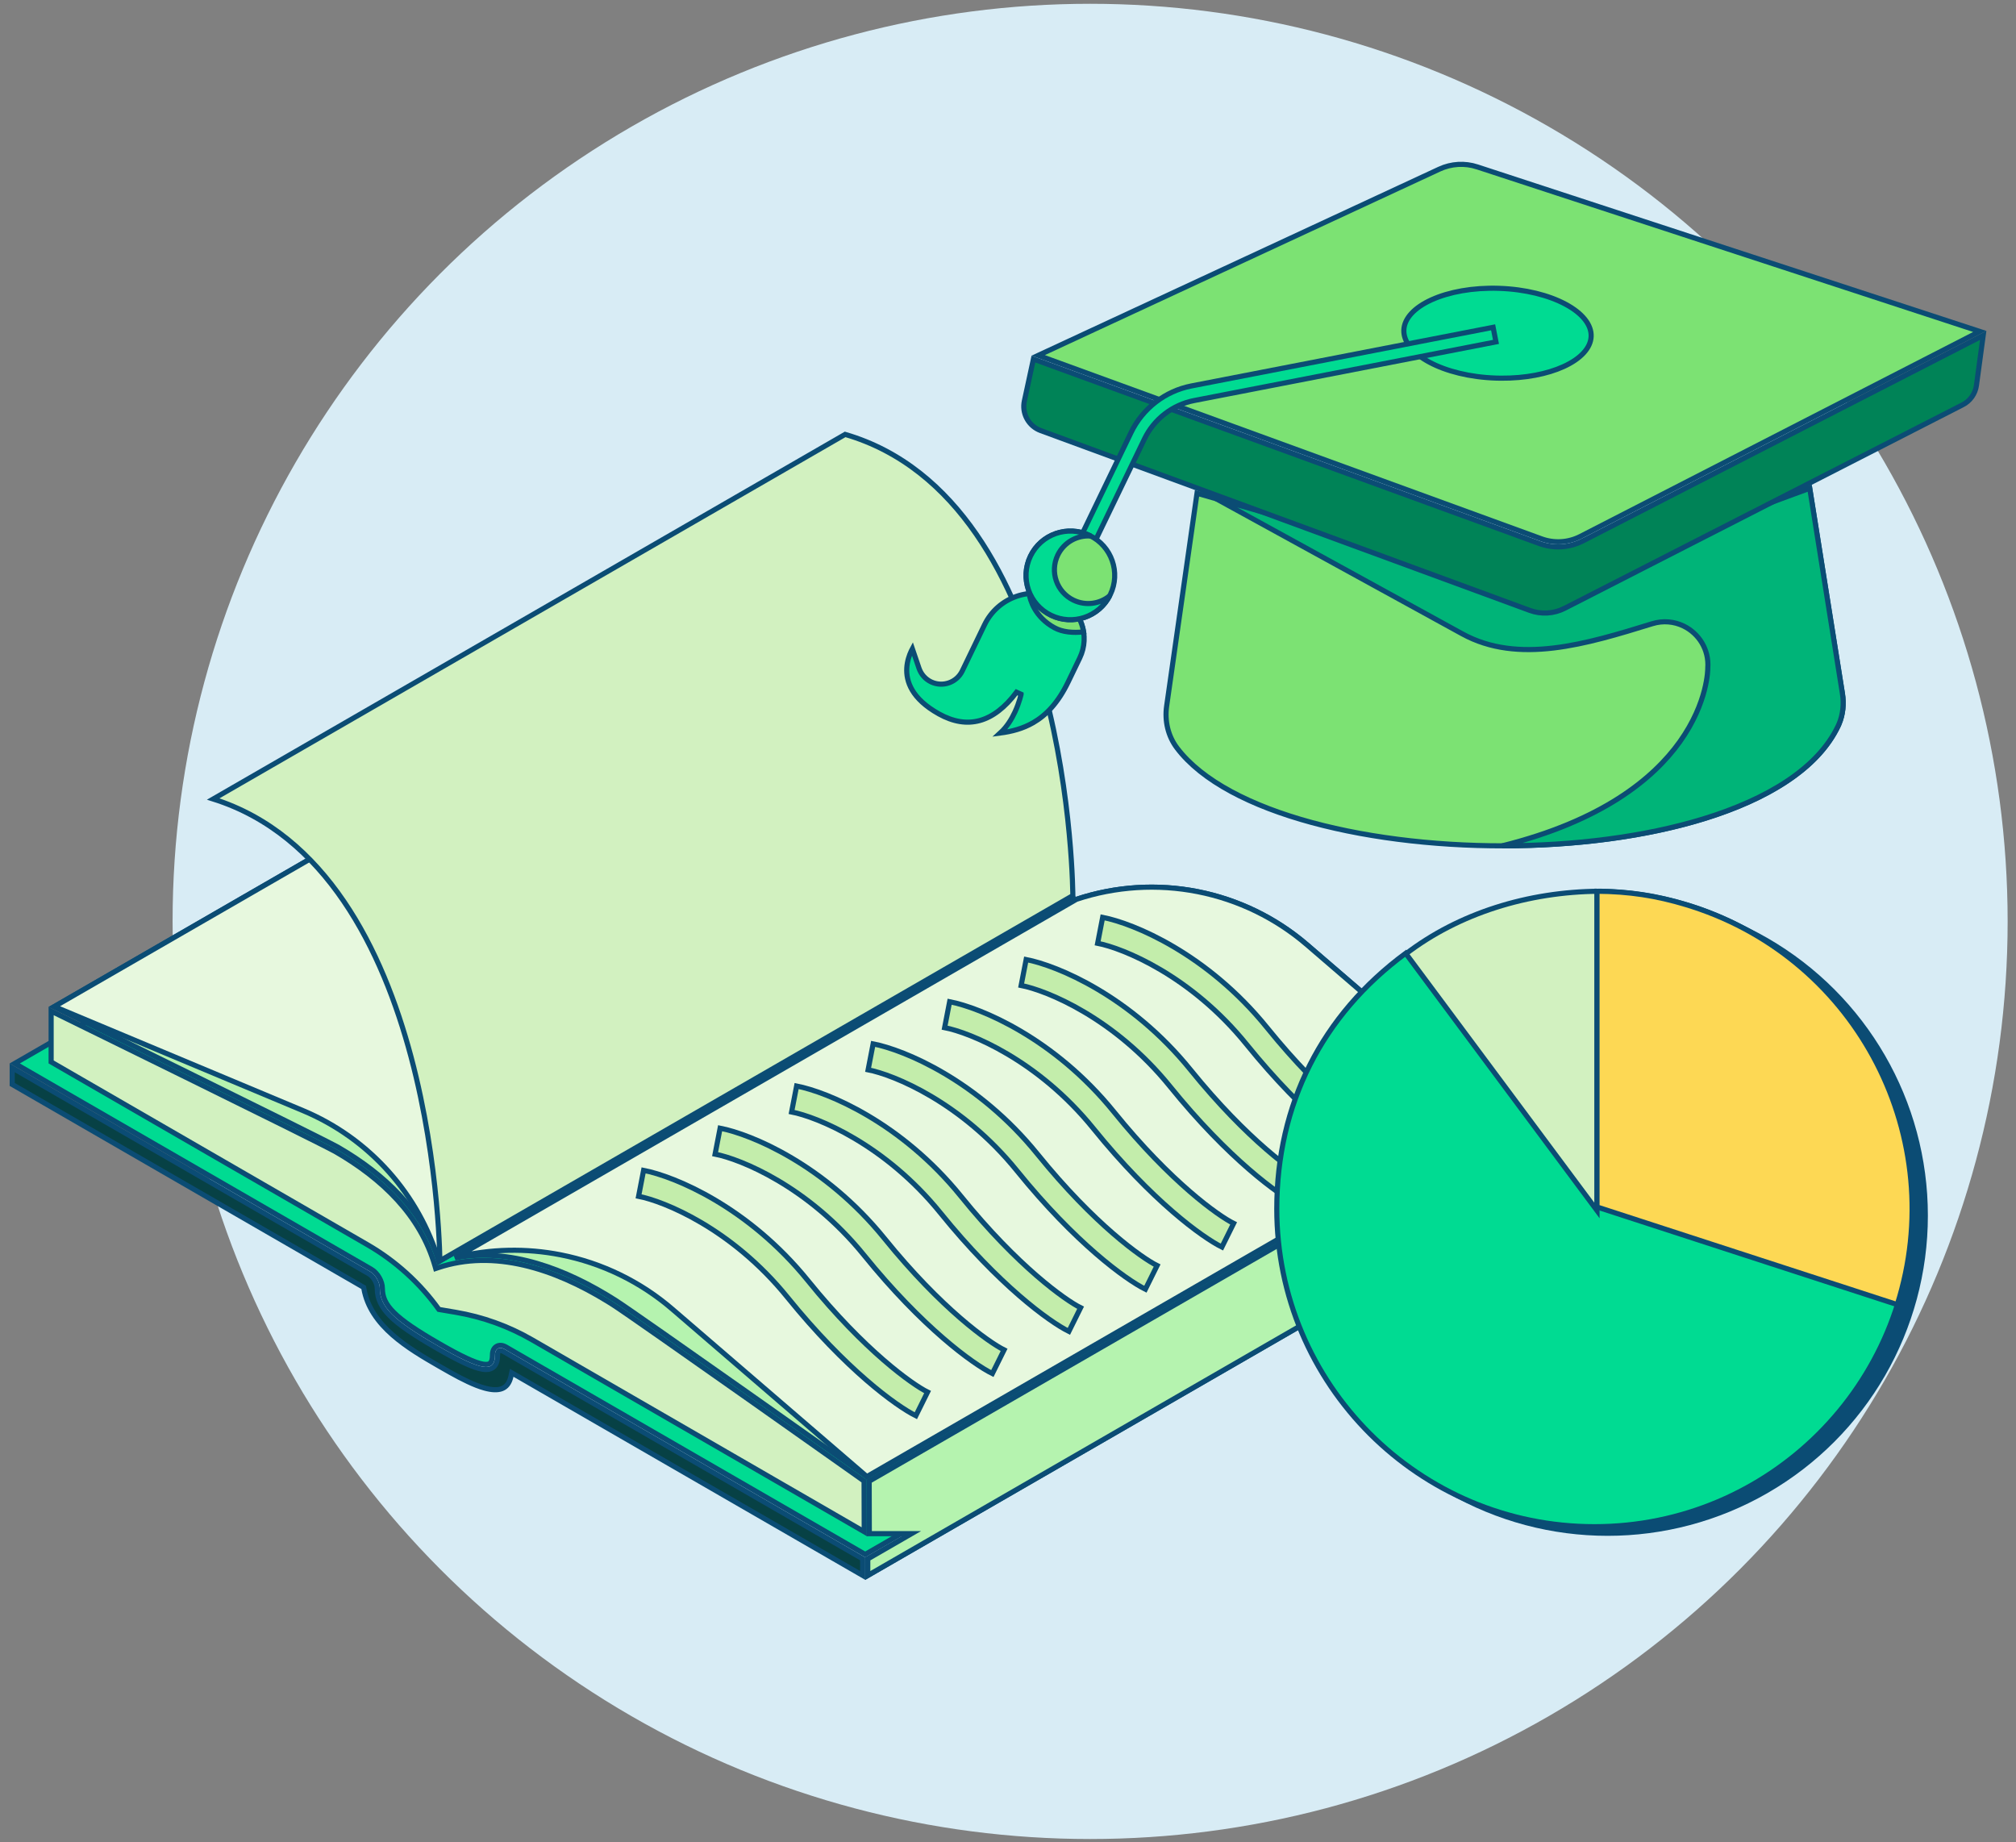 <svg width="197" height="180" viewBox="0 0 197 180" fill="none" xmlns="http://www.w3.org/2000/svg">
<rect x="0" y="0" width="197" height="180" fill="#808080" stroke="none"/>
<circle cx="106.524" cy="90.029" r="89.659" fill="#D8ECF5"/>
<path d="M146.387 116.204L84.547 151.881L49.447 131.616C49.139 131.438 48.802 131.391 48.525 131.551C48.249 131.711 48.122 132.028 48.122 132.383C48.122 132.816 48.039 133.053 47.921 133.174C47.814 133.282 47.617 133.355 47.217 133.29C46.818 133.225 46.276 133.033 45.552 132.694C44.831 132.357 43.946 131.88 42.869 131.26C40.711 130.016 39.33 129.081 38.488 128.244C37.658 127.419 37.367 126.705 37.367 125.889C37.367 125.531 37.243 125.153 37.055 124.827C36.867 124.501 36.601 124.204 36.291 124.025L1.441 103.906L63.287 68.227L146.387 116.204Z" fill="#00DB92" stroke="#0B4C74" stroke-width="0.5"/>
<path d="M36.041 124.458H36.042C36.257 124.582 36.466 124.806 36.622 125.077C36.778 125.347 36.867 125.64 36.867 125.889C36.867 126.864 37.231 127.699 38.136 128.598C39.028 129.485 40.46 130.448 42.62 131.693C43.702 132.316 44.6 132.801 45.339 133.147C46.075 133.492 46.669 133.707 47.138 133.783C47.604 133.858 48.005 133.803 48.278 133.524C48.54 133.257 48.622 132.847 48.622 132.382C48.622 132.134 48.707 132.024 48.775 131.984C48.843 131.945 48.981 131.924 49.197 132.049L84.297 152.313V153.931L50.301 134.306L50.004 134.135L49.932 134.47C49.779 135.173 49.458 135.524 49.053 135.681C48.626 135.846 48.052 135.818 47.363 135.629C46.332 135.347 45.139 134.738 43.991 134.097L42.866 133.457C41.414 132.618 39.744 131.652 38.352 130.426C36.963 129.202 35.874 127.736 35.557 125.904L35.537 125.789L35.435 125.73L1.192 105.958V104.339L36.041 124.458Z" fill="#074145" stroke="#0B4C74" stroke-width="0.5"/>
<path d="M146.641 118.258L84.797 153.936V152.318L146.641 116.639V118.258Z" fill="#074145" stroke="#0B4C74" stroke-width="0.5"/>
<path d="M143.42 115.935L84.946 149.669L84.935 144.725L143.42 110.976V115.935Z" fill="#00B478" stroke="#0B4C74" stroke-width="0.5"/>
<path d="M90.482 74.276L90.489 74.279L90.497 74.283C96.855 76.941 102.841 81.048 104.79 87.535L42.891 123.246C41.359 118.29 37.554 114.72 33.084 112.124C32.319 111.68 25.252 108.185 18.395 104.811C14.963 103.122 11.579 101.461 9.052 100.222C7.789 99.602 6.74 99.088 6.007 98.728C5.709 98.583 5.464 98.461 5.277 98.37L67.102 62.702L90.482 74.276Z" fill="#B5F3AF" stroke="#0B4C74" stroke-width="0.5"/>
<path d="M91.769 73.01V73.011C94.911 74.326 97.719 76.33 99.982 78.876C102.203 81.373 103.843 84.329 104.791 87.531L42.89 123.243C41.916 120.015 40.252 117.035 38.01 114.514C35.696 111.912 32.828 109.864 29.617 108.52L5.309 98.352L67.109 62.697L91.769 73.01Z" fill="#E7F8DE" stroke="#0B4C74" stroke-width="0.5"/>
<path d="M105.188 87.871C109.005 86.602 113.086 86.344 117.033 87.121C120.988 87.9 124.673 89.692 127.728 92.322L146.597 108.558L84.694 144.28C84.66 144.255 84.618 144.226 84.57 144.192C84.403 144.074 84.158 143.9 83.846 143.679C83.221 143.237 82.326 142.605 81.246 141.841C79.086 140.315 76.186 138.266 73.224 136.178C67.304 132.006 61.124 127.667 60.124 127.033H60.123C55.299 123.973 49.773 121.894 44.466 122.911L105.188 87.871Z" fill="#B5F3AF" stroke="#0B4C74" stroke-width="0.5"/>
<path d="M82.586 42.444C93.638 45.669 99.214 56.879 102.021 67.397C103.426 72.66 104.131 77.725 104.483 81.476C104.66 83.35 104.749 84.895 104.793 85.971C104.815 86.508 104.826 86.929 104.832 87.215C104.834 87.337 104.835 87.435 104.836 87.506L42.985 123.188C42.985 123.183 42.985 123.178 42.985 123.173C42.98 122.884 42.969 122.46 42.946 121.918C42.902 120.835 42.813 119.281 42.636 117.397C42.281 113.628 41.573 108.534 40.159 103.235C37.383 92.834 31.857 81.545 20.834 78.07L82.586 42.444Z" fill="#D2F1C0" stroke="#0B4C74" stroke-width="0.5"/>
<path d="M5.787 99.179C6.52 99.538 7.57 100.053 8.833 100.672C11.36 101.912 14.744 103.573 18.176 105.262C25.047 108.644 32.086 112.124 32.833 112.558C37.335 115.173 41.086 118.748 42.504 123.692L42.575 123.943L42.823 123.86C48.275 122.041 54.148 123.947 59.356 127.146L59.858 127.46C60.845 128.085 67.01 132.412 72.939 136.591C75.901 138.679 78.801 140.728 80.961 142.255C82.041 143.018 82.936 143.65 83.561 144.092C83.873 144.313 84.117 144.487 84.284 144.605C84.345 144.648 84.395 144.684 84.435 144.712L84.45 149.662L52.005 130.915C49.692 129.578 47.158 128.667 44.523 128.221L42.89 127.944C41.033 125.362 38.649 123.203 35.895 121.612L4.997 103.761V98.791C5.19 98.885 5.456 99.017 5.787 99.179Z" fill="#D2F1C0" stroke="#0B4C74" stroke-width="0.5"/>
<g style="mix-blend-mode:multiply">
<path d="M143.42 114.49L143.545 114.563L146.641 116.351V118.257L84.797 153.937V152.319L88.265 150.318L89.073 149.851H84.948L84.935 144.725L143.42 110.976V114.49Z" fill="#B5F3AF"/>
<path d="M143.42 114.49L143.545 114.563L146.641 116.351V118.257L84.797 153.937V152.319L88.265 150.318L89.073 149.851H84.948L84.935 144.725L143.42 110.976V114.49Z" stroke="#0B4C74" stroke-width="0.5"/>
</g>
<path d="M105.188 87.871C109.005 86.602 113.086 86.344 117.033 87.121C120.988 87.9 124.673 89.692 127.728 92.322L146.596 108.563L84.709 144.276L65.706 127.919C62.586 125.233 58.822 123.402 54.783 122.607C51.411 121.943 47.945 122.021 44.619 122.822L105.188 87.871Z" fill="#E7F8DE" stroke="#0B4C74" stroke-width="0.5"/>
<path d="M62.891 114.354C65.925 114.942 73.106 117.905 78.952 125.13C84.528 132.021 89.176 135.289 90.641 136.015L89.495 138.329C87.585 137.382 82.662 133.818 76.945 126.753C71.498 120.021 64.863 117.366 62.401 116.889L62.891 114.354Z" fill="#C3EDAB" stroke="#0B4C74" stroke-width="0.5"/>
<path d="M70.368 110.234C73.401 110.822 80.583 113.785 86.429 121.01C92.005 127.901 96.653 131.169 98.118 131.895L96.971 134.208C95.062 133.262 90.138 129.698 84.422 122.633C78.974 115.901 72.34 113.246 69.877 112.769L70.368 110.234Z" fill="#C3EDAB" stroke="#0B4C74" stroke-width="0.5"/>
<path d="M77.844 106.114C80.878 106.702 88.059 109.665 93.905 116.889C99.482 123.781 104.129 127.049 105.594 127.775L104.448 130.088C102.538 129.142 97.615 125.578 91.898 118.513C86.451 111.781 79.817 109.126 77.354 108.649L77.844 106.114Z" fill="#C3EDAB" stroke="#0B4C74" stroke-width="0.5"/>
<path d="M85.321 101.994C88.355 102.582 95.536 105.545 101.382 112.769C106.958 119.661 111.606 122.929 113.071 123.655L111.924 125.968C110.015 125.022 105.091 121.458 99.375 114.393C93.927 107.661 87.293 105.006 84.831 104.529L85.321 101.994Z" fill="#C3EDAB" stroke="#0B4C74" stroke-width="0.5"/>
<path d="M92.797 97.874C95.831 98.462 103.012 101.425 108.858 108.649C114.435 115.541 119.082 118.809 120.547 119.535L119.401 121.848C117.491 120.902 112.568 117.338 106.851 110.273C101.404 103.541 94.77 100.886 92.307 100.409L92.797 97.874Z" fill="#C3EDAB" stroke="#0B4C74" stroke-width="0.5"/>
<path d="M100.274 93.754C103.308 94.342 110.489 97.305 116.335 104.529C121.911 111.421 126.559 114.689 128.024 115.415L126.877 117.728C124.968 116.782 120.045 113.218 114.328 106.153C108.88 99.421 102.246 96.766 99.784 96.289L100.274 93.754Z" fill="#C3EDAB" stroke="#0B4C74" stroke-width="0.5"/>
<path d="M107.75 89.634C110.783 90.222 117.965 93.184 123.811 100.409C129.387 107.3 134.035 110.569 135.499 111.295L134.353 113.608C132.444 112.662 127.52 109.098 121.803 102.033C116.356 95.301 109.722 92.645 107.259 92.168L107.75 89.634Z" fill="#C3EDAB" stroke="#0B4C74" stroke-width="0.5"/>
<path d="M180.039 67.766V67.767C180.202 68.777 180.1 69.816 179.704 70.748L179.621 70.933C177.82 74.725 173.534 77.594 167.891 79.545C162.256 81.493 155.318 82.51 148.29 82.633C141.263 82.757 134.161 81.987 128.201 80.372C122.231 78.754 117.451 76.3 115.017 73.088C114.139 71.931 113.796 70.45 114.001 68.998L116.969 48.197L149.822 57.605L149.901 57.627L149.978 57.6L176.844 47.712L180.039 67.766Z" fill="#7CE273" stroke="#0B4C74" stroke-width="0.5"/>
<path d="M180.037 67.763V67.764C180.201 68.774 180.099 69.813 179.703 70.746L179.62 70.931C177.666 75.047 172.785 78.073 166.428 80.02C160.664 81.784 153.734 82.643 146.806 82.641C156.53 80.215 161.554 76.106 164.145 72.48C165.526 70.546 166.211 68.756 166.55 67.446C166.719 66.791 166.801 66.256 166.842 65.883C166.862 65.697 166.872 65.55 166.877 65.45C166.879 65.399 166.88 65.36 166.881 65.333V65.289C167.024 63.453 165.993 61.882 164.507 61.165C163.602 60.729 162.526 60.612 161.45 60.944C158.217 61.942 154.948 62.944 151.791 63.317C148.638 63.689 145.621 63.431 142.887 61.93L118.835 48.729L149.822 57.602L149.9 57.624L149.978 57.597L176.843 47.709L180.037 67.763Z" fill="#00B478" stroke="#0B4C74" stroke-width="0.5"/>
<path d="M140.647 16.528C141.812 15.986 143.145 15.908 144.36 16.31H144.361L193.459 32.384L154.447 52.406C153.259 53.019 151.873 53.103 150.619 52.644L101.453 34.723L140.647 16.528Z" fill="#7CE273" stroke="#0B4C74" stroke-width="0.5"/>
<path d="M193.135 37.652C193.024 38.47 192.518 39.183 191.783 39.556H191.782L152.893 59.436C151.835 59.977 150.601 60.049 149.484 59.641H149.485L101.685 42.068C100.582 41.658 99.92 40.55 100.061 39.402L100.1 39.172L100.984 35.084L150.448 53.115C151.832 53.619 153.362 53.525 154.675 52.849L154.676 52.85L193.795 32.773L193.135 37.652Z" fill="#008357" stroke="#0B4C74" stroke-width="0.5"/>
<path d="M146.481 28.172C149.047 28.257 151.341 28.847 152.974 29.72C154.622 30.601 155.523 31.727 155.484 32.859V32.86C155.448 33.991 154.475 35.055 152.772 35.826C151.191 36.542 149.046 36.971 146.669 36.951L146.19 36.942C143.624 36.859 141.329 36.271 139.695 35.398C138.149 34.572 137.259 33.53 137.185 32.469L137.181 32.257C137.219 31.125 138.193 30.061 139.896 29.29C141.584 28.527 143.912 28.088 146.481 28.172Z" fill="#00DB92" stroke="#0B4C74" stroke-width="0.5"/>
<path d="M96.203 61.054C97.514 58.336 100.779 57.199 103.494 58.509C105.646 59.546 106.55 62.135 105.512 64.287L104.378 66.638C103.398 68.669 102.233 69.879 100.964 70.611C99.959 71.191 98.873 71.477 97.735 71.626C98.399 71.022 98.867 70.242 99.182 69.56C99.397 69.094 99.546 68.664 99.641 68.352C99.688 68.195 99.723 68.067 99.745 67.978C99.756 67.933 99.765 67.897 99.77 67.873C99.773 67.861 99.776 67.852 99.777 67.846C99.778 67.843 99.778 67.84 99.778 67.838L99.779 67.835V67.834L99.335 67.633C98.198 69.153 96.989 70.061 95.734 70.404C94.485 70.746 93.153 70.538 91.745 69.754C90.4 69.004 89.599 68.202 89.144 67.433C88.689 66.665 88.57 65.916 88.61 65.256C88.651 64.593 88.854 64.016 89.049 63.602C89.085 63.526 89.122 63.457 89.156 63.393L89.807 65.303L89.808 65.305C90.009 65.881 90.426 66.356 90.978 66.622C92.115 67.171 93.484 66.692 94.031 65.557L96.203 61.054Z" fill="#00DB92" stroke="#0B4C74" stroke-width="0.5"/>
<path d="M100.563 57.993C101.534 57.893 102.545 58.05 103.492 58.506C104.82 59.147 105.672 60.382 105.887 61.742C104.867 61.851 103.842 61.776 103.03 61.332H103.029C101.098 60.27 100.661 58.603 100.563 57.993Z" fill="#7CE273" stroke="#0B4C74" stroke-width="0.5"/>
<path d="M146.184 33.406L116.691 39.136C114.584 39.546 112.771 40.944 111.838 42.878L104.189 58.73L102.885 58.1L110.532 42.247C111.663 39.904 113.863 38.209 116.415 37.712L145.906 31.982L146.184 33.406Z" fill="#00DB92" stroke="#0B4C74" stroke-width="0.5"/>
<path d="M100.698 54.338C101.737 52.186 104.323 51.281 106.478 52.32C108.634 53.359 109.535 55.947 108.496 58.1C107.456 60.256 104.87 61.161 102.714 60.121C100.559 59.081 99.658 56.493 100.698 54.338Z" fill="#7CE273" stroke="#0B4C74" stroke-width="0.5"/>
<path d="M100.696 54.339C101.735 52.187 104.321 51.281 106.476 52.321C106.511 52.338 106.546 52.356 106.581 52.374C105.268 52.276 103.972 52.976 103.365 54.233C102.572 55.878 103.256 57.849 104.902 58.642C106.1 59.22 107.469 59.01 108.432 58.219C107.355 60.289 104.827 61.142 102.712 60.122C100.557 59.082 99.656 56.494 100.696 54.339Z" fill="#00DB92" stroke="#0B4C74" stroke-width="0.5"/>
<circle cx="157.097" cy="118.772" r="31.292" fill="#0B4C74"/>
<path d="M156.842 120.647L146.17 106.68L137.34 93.229C142.553 89.23 149.311 87.13 156.273 87.082L156.842 120.647Z" fill="#D2F1C0" stroke="#0B4C74" stroke-width="0.5"/>
<path d="M156.057 87.083C173.079 87.217 186.849 101.059 186.849 118.127C186.848 135.266 172.944 149.172 155.807 149.172C138.658 149.172 124.765 135.266 124.765 118.115C124.765 107.911 129.163 99.193 137.359 93.143L155.606 117.674L156.057 118.28V87.083Z" fill="#00DB92" stroke="#0B4C74" stroke-width="0.5"/>
<path d="M156.057 87.082C159.164 87.102 161.848 87.506 164.793 88.402L165.401 88.593C181.622 93.864 190.53 111.236 185.397 127.471L156.057 117.932V87.082Z" fill="#FDD854" stroke="#0B4C74" stroke-width="0.5"/>
</svg>
